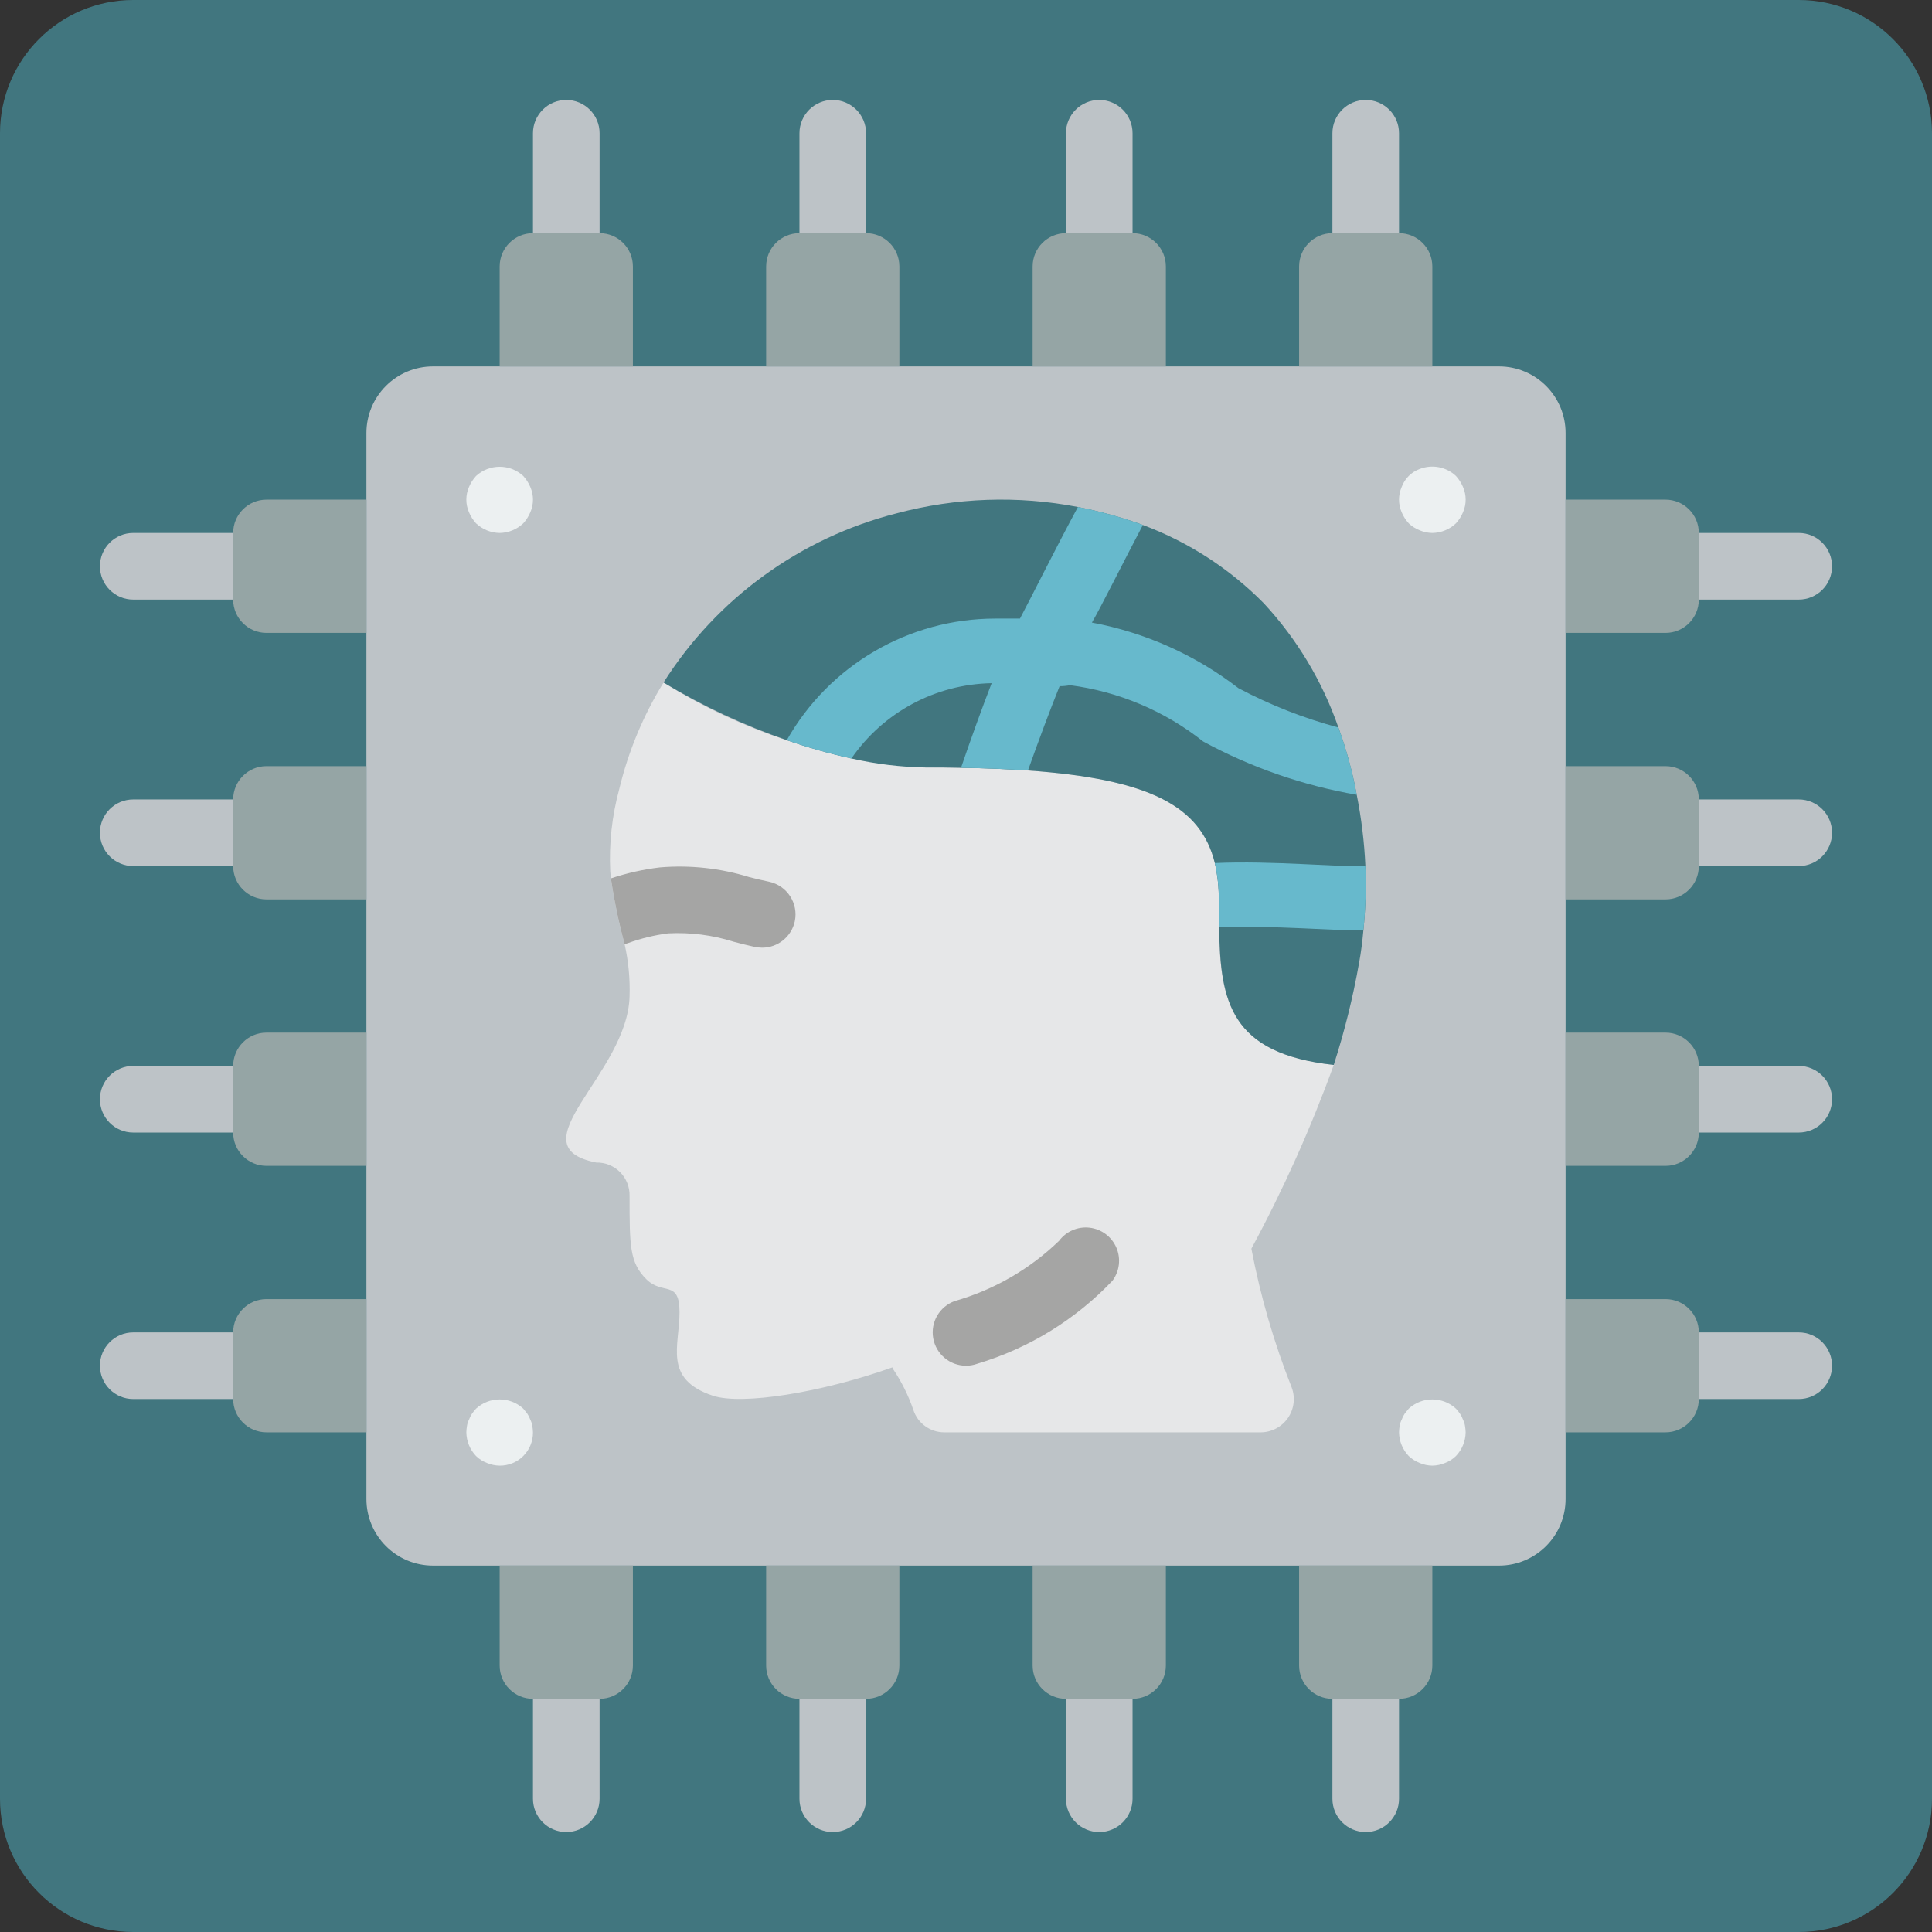 <?xml version="1.0" encoding="UTF-8"?> <!-- Generator: Adobe Illustrator 19.0.0, SVG Export Plug-In . SVG Version: 6.00 Build 0) --> <svg xmlns="http://www.w3.org/2000/svg" xmlns:xlink="http://www.w3.org/1999/xlink" version="1.1" id="Capa_1" x="0px" y="0px" viewBox="0 0 512 512" style="enable-background:new 0 0 512 512;" xml:space="preserve"><rect x="0" y="0" width="512" height="512" fill="#333333" stroke="none"/> <g> <path style="fill:#41767F;" d="M35.31,0H476.69C496.191,0,512,15.809,512,35.31V476.69c0,19.501-15.809,35.31-35.31,35.31H35.31 C15.809,512,0,496.191,0,476.69V35.31C0,15.809,15.809,0,35.31,0z"></path> <g> <path style="fill:#BDC3C7;" d="M150.069,70.621c-4.875,0-8.828-3.952-8.828-8.828V35.31c0-4.875,3.952-8.828,8.828-8.828 s8.828,3.952,8.828,8.828v26.483C158.897,66.668,154.944,70.621,150.069,70.621z"></path> <path style="fill:#BDC3C7;" d="M220.69,70.621c-4.875,0-8.828-3.952-8.828-8.828V35.31c0-4.875,3.952-8.828,8.828-8.828 s8.828,3.952,8.828,8.828v26.483C229.517,66.668,225.565,70.621,220.69,70.621z"></path> <path style="fill:#BDC3C7;" d="M291.31,70.621c-4.875,0-8.828-3.952-8.828-8.828V35.31c0-4.875,3.952-8.828,8.828-8.828 s8.828,3.952,8.828,8.828v26.483C300.138,66.668,296.186,70.621,291.31,70.621z"></path> <path style="fill:#BDC3C7;" d="M361.931,70.621c-4.875,0-8.828-3.952-8.828-8.828V35.31c0-4.875,3.952-8.828,8.828-8.828 s8.828,3.952,8.828,8.828v26.483C370.759,66.668,366.806,70.621,361.931,70.621z"></path> <path style="fill:#BDC3C7;" d="M361.931,485.517c-4.875,0-8.828-3.952-8.828-8.828v-26.483c0-4.875,3.952-8.828,8.828-8.828 s8.828,3.952,8.828,8.828v26.483C370.759,481.565,366.806,485.517,361.931,485.517z"></path> <path style="fill:#BDC3C7;" d="M291.31,485.517c-4.875,0-8.828-3.952-8.828-8.828v-26.483c0-4.875,3.952-8.828,8.828-8.828 s8.828,3.952,8.828,8.828v26.483C300.138,481.565,296.186,485.517,291.31,485.517z"></path> <path style="fill:#BDC3C7;" d="M220.69,485.517c-4.875,0-8.828-3.952-8.828-8.828v-26.483c0-4.875,3.952-8.828,8.828-8.828 s8.828,3.952,8.828,8.828v26.483C229.517,481.565,225.565,485.517,220.69,485.517z"></path> <path style="fill:#BDC3C7;" d="M150.069,485.517c-4.875,0-8.828-3.952-8.828-8.828v-26.483c0-4.875,3.952-8.828,8.828-8.828 s8.828,3.952,8.828,8.828v26.483C158.897,481.565,154.944,485.517,150.069,485.517z"></path> <path style="fill:#BDC3C7;" d="M61.793,370.759H35.31c-4.875,0-8.828-3.952-8.828-8.828s3.952-8.828,8.828-8.828h26.483 c4.875,0,8.828,3.952,8.828,8.828S66.668,370.759,61.793,370.759z"></path> <path style="fill:#BDC3C7;" d="M61.793,300.138H35.31c-4.875,0-8.828-3.952-8.828-8.828s3.952-8.828,8.828-8.828h26.483 c4.875,0,8.828,3.952,8.828,8.828S66.668,300.138,61.793,300.138z"></path> <path style="fill:#BDC3C7;" d="M61.793,229.517H35.31c-4.875,0-8.828-3.952-8.828-8.828s3.952-8.828,8.828-8.828h26.483 c4.875,0,8.828,3.952,8.828,8.828S66.668,229.517,61.793,229.517z"></path> <path style="fill:#BDC3C7;" d="M61.793,158.897H35.31c-4.875,0-8.828-3.952-8.828-8.828s3.952-8.828,8.828-8.828h26.483 c4.875,0,8.828,3.952,8.828,8.828S66.668,158.897,61.793,158.897z"></path> <path style="fill:#BDC3C7;" d="M476.69,158.897h-26.483c-4.875,0-8.828-3.952-8.828-8.828s3.952-8.828,8.828-8.828h26.483 c4.875,0,8.828,3.952,8.828,8.828S481.565,158.897,476.69,158.897z"></path> <path style="fill:#BDC3C7;" d="M476.69,229.517h-26.483c-4.875,0-8.828-3.952-8.828-8.828s3.952-8.828,8.828-8.828h26.483 c4.875,0,8.828,3.952,8.828,8.828S481.565,229.517,476.69,229.517z"></path> <path style="fill:#BDC3C7;" d="M476.69,300.138h-26.483c-4.875,0-8.828-3.952-8.828-8.828s3.952-8.828,8.828-8.828h26.483 c4.875,0,8.828,3.952,8.828,8.828S481.565,300.138,476.69,300.138z"></path> <path style="fill:#BDC3C7;" d="M476.69,370.759h-26.483c-4.875,0-8.828-3.952-8.828-8.828s3.952-8.828,8.828-8.828h26.483 c4.875,0,8.828,3.952,8.828,8.828S481.565,370.759,476.69,370.759z"></path> <path style="fill:#BDC3C7;" d="M414.897,114.759v282.483c0,9.751-7.904,17.655-17.655,17.655H114.759 c-9.751,0-17.655-7.904-17.655-17.655V114.759c0-9.751,7.905-17.655,17.655-17.655h282.483 C406.992,97.103,414.897,105.008,414.897,114.759z"></path> </g> <g> <path style="fill:#95A5A5;" d="M141.241,61.793h17.655c4.875,0,8.828,3.952,8.828,8.828v26.483h-35.31V70.621 C132.414,65.745,136.366,61.793,141.241,61.793z"></path> <path style="fill:#95A5A5;" d="M211.862,61.793h17.655c4.875,0,8.828,3.952,8.828,8.828v26.483h-35.31V70.621 C203.034,65.745,206.987,61.793,211.862,61.793z"></path> <path style="fill:#95A5A5;" d="M282.483,61.793h17.655c4.875,0,8.828,3.952,8.828,8.828v26.483h-35.31V70.621 C273.655,65.745,277.607,61.793,282.483,61.793z"></path> <path style="fill:#95A5A5;" d="M353.103,61.793h17.655c4.875,0,8.828,3.952,8.828,8.828v26.483h-35.31V70.621 C344.276,65.745,348.228,61.793,353.103,61.793z"></path> <path style="fill:#95A5A5;" d="M370.759,450.207h-17.655c-4.875,0-8.828-3.952-8.828-8.828v-26.483h35.31v26.483 C379.586,446.255,375.634,450.207,370.759,450.207z"></path> <path style="fill:#95A5A5;" d="M300.138,450.207h-17.655c-4.875,0-8.828-3.952-8.828-8.828v-26.483h35.31v26.483 C308.966,446.255,305.013,450.207,300.138,450.207z"></path> <path style="fill:#95A5A5;" d="M229.517,450.207h-17.655c-4.875,0-8.828-3.952-8.828-8.828v-26.483h35.31v26.483 C238.345,446.255,234.393,450.207,229.517,450.207z"></path> <path style="fill:#95A5A5;" d="M158.897,450.207h-17.655c-4.875,0-8.828-3.952-8.828-8.828v-26.483h35.31v26.483 C167.724,446.255,163.772,450.207,158.897,450.207z"></path> <path style="fill:#95A5A5;" d="M61.793,370.759v-17.655c0-4.875,3.952-8.828,8.828-8.828h26.483v35.31H70.621 C65.745,379.586,61.793,375.634,61.793,370.759z"></path> <path style="fill:#95A5A5;" d="M61.793,300.138v-17.655c0-4.875,3.952-8.828,8.828-8.828h26.483v35.31H70.621 C65.745,308.966,61.793,305.013,61.793,300.138z"></path> <path style="fill:#95A5A5;" d="M61.793,229.517v-17.655c0-4.875,3.952-8.828,8.828-8.828h26.483v35.31H70.621 C65.745,238.345,61.793,234.393,61.793,229.517z"></path> <path style="fill:#95A5A5;" d="M61.793,158.897v-17.655c0-4.875,3.952-8.828,8.828-8.828h26.483v35.31H70.621 C65.745,167.724,61.793,163.772,61.793,158.897z"></path> <path style="fill:#95A5A5;" d="M450.207,141.241v17.655c0,4.875-3.952,8.828-8.828,8.828h-26.483v-35.31h26.483 C446.255,132.414,450.207,136.366,450.207,141.241z"></path> <path style="fill:#95A5A5;" d="M450.207,211.862v17.655c0,4.875-3.952,8.828-8.828,8.828h-26.483v-35.31h26.483 C446.255,203.034,450.207,206.987,450.207,211.862z"></path> <path style="fill:#95A5A5;" d="M450.207,282.483v17.655c0,4.875-3.952,8.828-8.828,8.828h-26.483v-35.31h26.483 C446.255,273.655,450.207,277.607,450.207,282.483z"></path> <path style="fill:#95A5A5;" d="M450.207,353.103v17.655c0,4.875-3.952,8.828-8.828,8.828h-26.483v-35.31h26.483 C446.255,344.276,450.207,348.228,450.207,353.103z"></path> </g> <g> <path style="fill:#ECF0F1;" d="M132.414,141.241c-2.337-0.035-4.575-0.949-6.268-2.56c-0.78-0.859-1.409-1.844-1.858-2.914 c-0.937-2.139-0.937-4.572,0-6.711c0.449-1.069,1.077-2.053,1.858-2.91c3.539-3.267,8.995-3.267,12.534,0 c0.778,0.858,1.405,1.842,1.854,2.909c0.943,2.138,0.943,4.573,0,6.711c-0.449,1.069-1.076,2.054-1.854,2.914 C136.988,140.291,134.75,141.206,132.414,141.241z"></path> <path style="fill:#ECF0F1;" d="M132.414,388.414c-1.155-0.014-2.296-0.254-3.358-0.707c-1.089-0.407-2.081-1.038-2.909-1.854 c-1.612-1.692-2.527-3.93-2.56-6.267c0.018-0.592,0.077-1.183,0.177-1.767c0.095-0.554,0.272-1.09,0.526-1.59 c0.195-0.561,0.463-1.095,0.797-1.586c0.324-0.464,0.679-0.906,1.06-1.324c3.539-3.267,8.995-3.267,12.534,0 c0.353,0.44,0.707,0.879,1.056,1.323c0.334,0.491,0.603,1.025,0.797,1.586c0.253,0.501,0.432,1.037,0.53,1.59 c0.097,0.585,0.157,1.175,0.177,1.768c0.023,2.348-0.9,4.607-2.56,6.267C137.021,387.514,134.762,388.437,132.414,388.414z"></path> <path style="fill:#ECF0F1;" d="M379.586,141.241c-1.155-0.014-2.296-0.254-3.358-0.707c-1.079-0.428-2.066-1.057-2.909-1.854 c-0.78-0.859-1.409-1.844-1.858-2.914c-0.937-2.139-0.937-4.572,0-6.711c0.811-2.213,2.554-3.956,4.767-4.767 c3.298-1.294,7.046-0.571,9.626,1.857c0.778,0.858,1.405,1.842,1.854,2.909c0.943,2.138,0.943,4.573,0,6.711 c-0.449,1.069-1.076,2.054-1.854,2.914C384.161,140.292,381.923,141.206,379.586,141.241z"></path> <path style="fill:#ECF0F1;" d="M379.586,388.414c-1.155-0.014-2.296-0.254-3.358-0.707c-1.079-0.428-2.066-1.057-2.909-1.854 c-1.612-1.692-2.527-3.93-2.56-6.267c0.018-0.592,0.077-1.183,0.177-1.767c0.095-0.554,0.272-1.09,0.526-1.59 c0.195-0.561,0.463-1.095,0.797-1.586c0.353-0.444,0.707-0.884,1.06-1.323c3.539-3.267,8.995-3.267,12.534,0 c0.38,0.418,0.733,0.86,1.056,1.323c0.334,0.491,0.603,1.025,0.797,1.586c0.253,0.501,0.432,1.037,0.53,1.59 c0.097,0.585,0.156,1.175,0.177,1.767c-0.035,2.337-0.949,4.574-2.56,6.268c-0.831,0.815-1.824,1.446-2.914,1.854 C381.879,388.16,380.74,388.4,379.586,388.414z"></path> </g> <path style="fill:#E6E7E8;" d="M342.334,367.757c0.98,2.676,0.604,5.66-1.009,8.009c-1.613,2.349-4.263,3.772-7.112,3.82h-84.039 c-3.695-0.026-6.963-2.405-8.121-5.914c-1.306-3.842-3.116-7.493-5.385-10.858l-0.177-0.441 c-18.891,6.709-39.901,10.063-47.581,7.503c-13.241-4.414-8.828-13.241-8.828-22.069c0-8.828-4.414-4.414-8.828-8.828 c-4.414-4.414-4.414-8.828-4.414-22.069c0.05-2.356-0.864-4.631-2.53-6.297c-1.666-1.666-3.941-2.58-6.297-2.53 c-21.892-4.326,8.298-23.393,8.828-44.05c0.15-4.657-0.295-9.315-1.324-13.859c-1.546-5.721-2.754-11.528-3.619-17.39 c-0.088-0.618-0.088-1.236-0.177-1.854c-0.354-7.348,0.45-14.706,2.383-21.804c2.393-9.978,6.356-19.513,11.741-28.248 c20.932,13.08,44.761,20.81,69.385,22.51c60.469,0,77.771,8.828,77.771,35.31c0,23.57,0,40.165,30.455,43.52 c-6.061,16.728-13.349,32.986-21.804,48.64v0.177C334.051,343.584,337.627,355.879,342.334,367.757z"></path> <path style="fill:#41767F;" d="M361.313,246.554c-0.265,2.913-0.618,5.826-1.148,8.651c-1.62,9.146-3.861,18.171-6.709,27.012 c-27.366-3.001-30.102-16.684-30.367-36.458c-0.088-2.295-0.088-4.679-0.088-7.062c0.035-3.355-0.32-6.702-1.059-9.975 c-3.708-15.095-17.302-22.246-49.523-24.541c-5.385-0.353-11.211-0.618-17.743-0.706c-3.001-0.088-6.179-0.088-9.445-0.088 c-6.598-0.11-13.166-0.908-19.597-2.383c-5.801-1.272-11.52-2.893-17.126-4.855c-11.395-3.926-22.343-9.045-32.662-15.272 c14.111-22.294,36.222-38.341,61.793-44.844c15.675-4.182,32.094-4.756,48.022-1.677c5.852,1.142,11.607,2.736,17.214,4.767 c12.064,4.499,23.001,11.579,32.044,20.745c8.798,9.489,15.532,20.701,19.774,32.927c2.112,5.798,3.736,11.763,4.855,17.832 c1.242,6.23,2.01,12.545,2.295,18.891C362.068,235.202,361.891,240.895,361.313,246.554z"></path> <g> <path style="fill:#A5A5A4;" d="M256,361.931c-4.287-0.001-7.954-3.082-8.694-7.305c-0.74-4.223,1.662-8.367,5.694-9.825 c10.391-2.973,19.891-8.456,27.664-15.965c1.888-2.527,4.981-3.855,8.113-3.483c3.132,0.371,5.829,2.386,7.073,5.284 c1.244,2.899,0.848,6.241-1.04,8.768c-9.812,10.333-22.158,17.918-35.81,22C258.039,361.755,257.023,361.933,256,361.931z"></path> <path style="fill:#A5A5A4;" d="M210.626,244.171c-0.885,4.07-4.486,6.972-8.651,6.974c-0.621-0.015-1.241-0.074-1.854-0.177 c-1.942-0.441-3.796-0.883-5.738-1.412c-5.589-1.762-11.449-2.51-17.302-2.207c-3.614,0.464-7.166,1.322-10.593,2.56 c-0.315,0.118-0.64,0.207-0.971,0.265c-1.546-5.721-2.754-11.528-3.619-17.39c4.215-1.412,8.563-2.388,12.977-2.913 c7.977-0.671,16.009,0.198,23.658,2.56c1.766,0.441,3.531,0.883,5.297,1.236C208.597,234.704,211.634,239.396,210.626,244.171z"></path> </g> <g> <path style="fill:#67B9CC;" d="M359.548,210.626c-14.243-2.462-27.989-7.233-40.695-14.124 c-10.194-8.091-22.403-13.249-35.31-14.919c-0.901,0.18-1.818,0.268-2.737,0.265c-2.383,5.914-5.473,14.124-8.386,22.334 c-5.385-0.353-11.211-0.618-17.743-0.706c2.648-7.768,5.561-15.801,8.121-22.422c-14.881,0.264-28.721,7.694-37.164,19.95 c-5.801-1.272-11.52-2.893-17.126-4.855c11.255-19.884,32.324-32.188,55.172-32.221h6.621c2.56-4.767,9.534-18.803,15.36-29.572 c5.852,1.142,11.607,2.736,17.214,4.767c-5.032,9.534-11.034,21.627-13.506,25.865c14.14,2.644,27.452,8.604,38.841,17.39 c8.405,4.463,17.289,7.957,26.483,10.417C356.805,198.593,358.429,204.557,359.548,210.626z"></path> <path style="fill:#67B9CC;" d="M361.313,246.554c-7.327,0.177-24.099-1.412-38.223-0.794c-0.088-2.295-0.088-4.679-0.088-7.062 c0.035-3.355-0.32-6.702-1.059-9.975c15.183-0.706,33.28,1.148,39.901,0.794C362.068,235.202,361.891,240.895,361.313,246.554z"></path> </g> </g> <g> </g> <g> </g> <g> </g> <g> </g> <g> </g> <g> </g> <g> </g> <g> </g> <g> </g> <g> </g> <g> </g> <g> </g> <g> </g> <g> </g> <g> </g> </svg> 